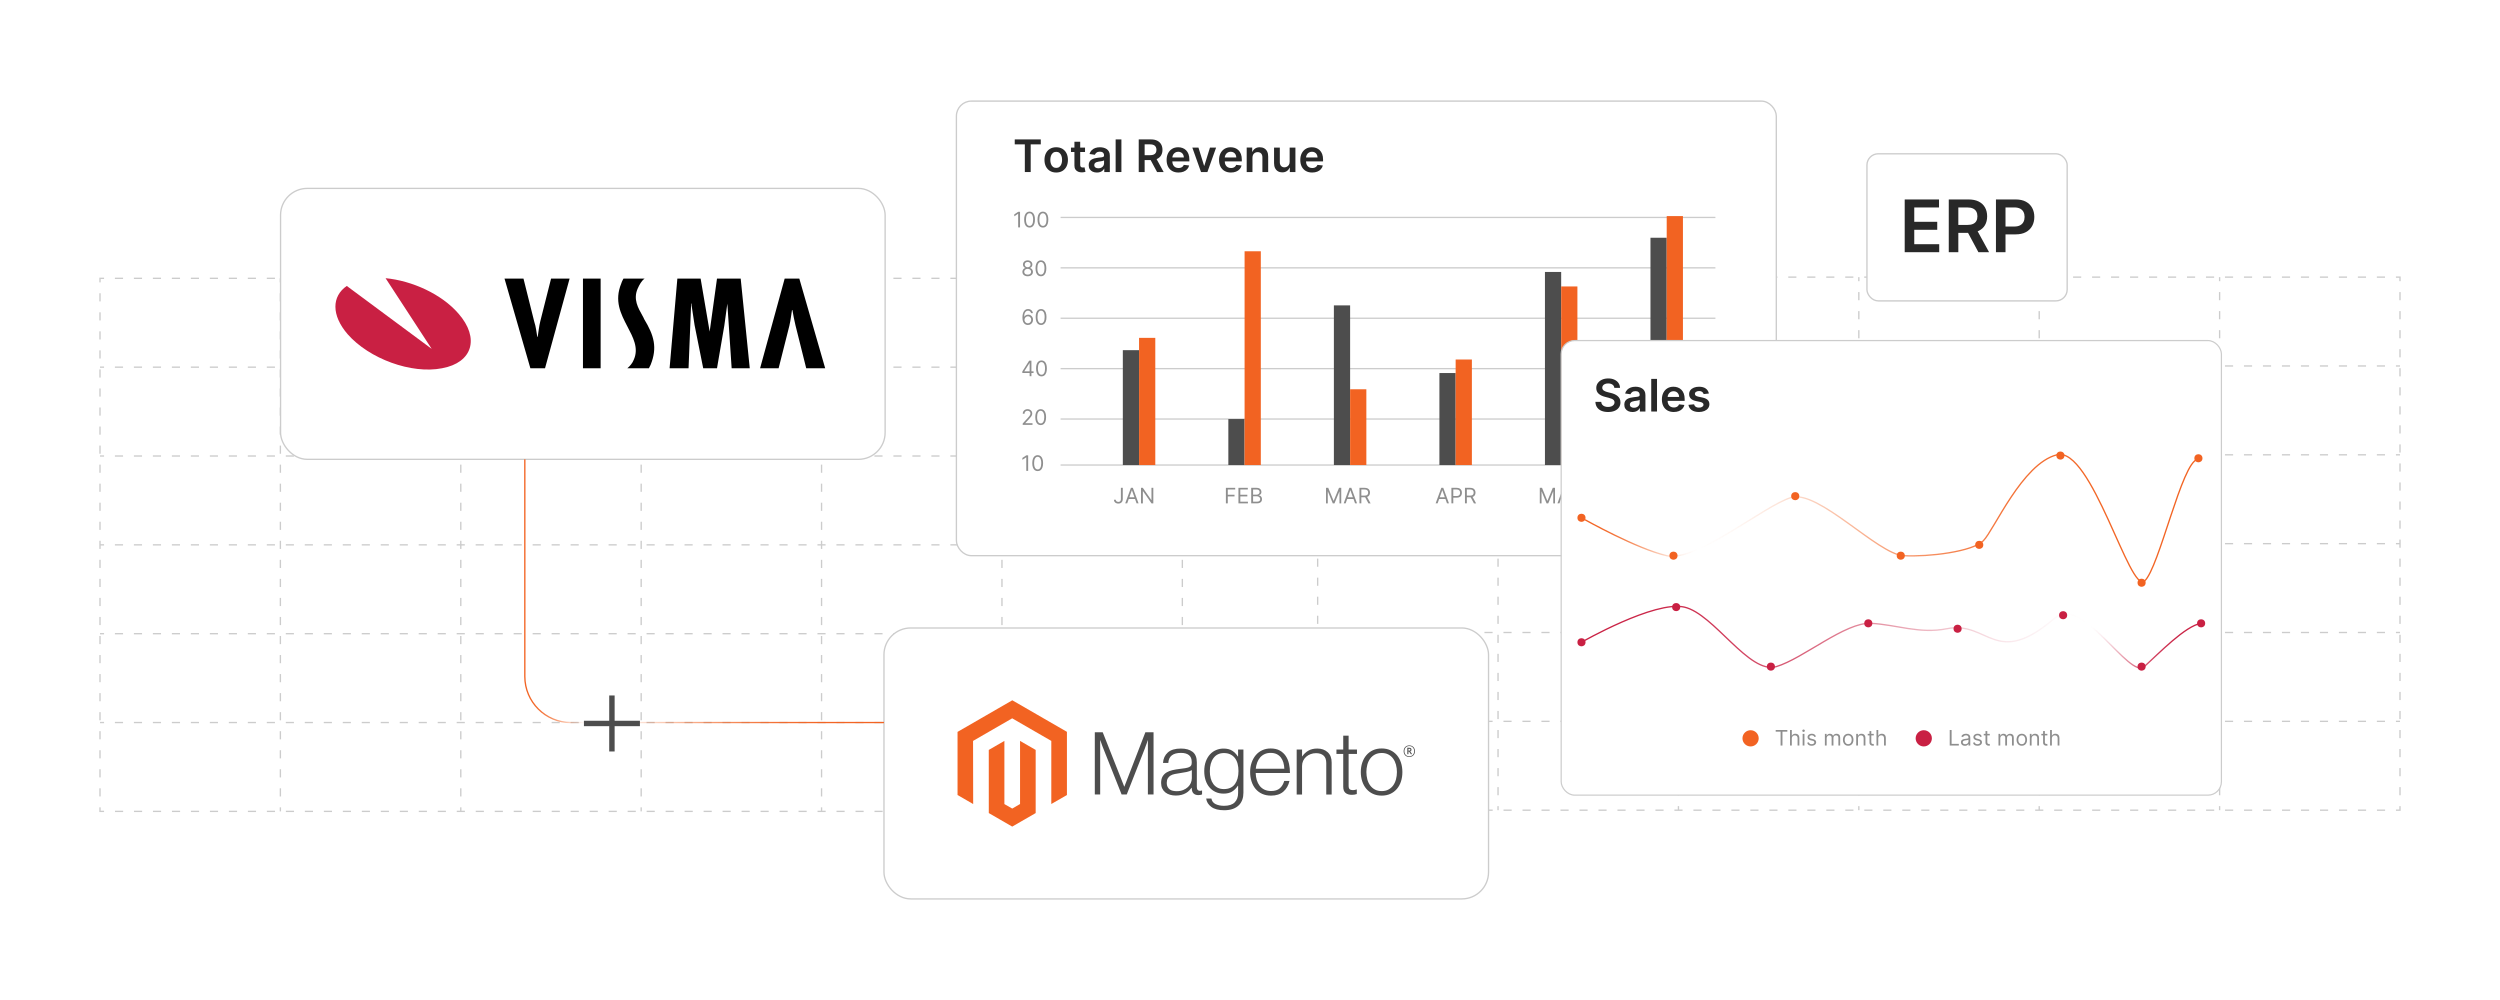 <?xml version="1.0" encoding="UTF-8"?><svg id="b" xmlns="http://www.w3.org/2000/svg" xmlns:xlink="http://www.w3.org/1999/xlink" viewBox="0 0 1000 400"><defs><clipPath id="c"><path d="M2257.663-3097.51l-2.14-6.408.428-6.408-.855-16.875-3.851-10.252-2.567-2.991-1.284-3.204-14.975-18.37-7.702.214-4.278-4.058,2.353-3.845-1.497-7.903-4.707-2.564-8.343-1.281-5.99-2.777-3.209-4.058-9.627-14.098-5.776-4.699-7.916-1.068-6.631-4.913-10.055-3.204-5.99-.641-5.349-5.34.428-5.981,1.712-10.252,3.851-10.894-2.995-3.418-8.558-20.078-5.776-7.903-.856-6.408-3.422-4.913.427-5.34-4.278-10.68-6.204-5.767,1.283-15.166,5.135-1.709,3.851-6.621-.856-6.836-2.14-1.922h-5.348l-5.348-7.049-3.209-7.476v-16.02l2.567-8.971.428-4.486,5.348.428-.214,3.417-1.711,1.495v5.34l7.915,6.836v-10.04l-2.995-7.262,1.07-2.35-2.139-3.631,5.99-3.204-4.065-6.408-2.995,1.068-3.209,8.117,1.07,2.777-1.712,2.136-1.925-.214-11.552-13.029,1.497-11.962-2.353-8.331-13.906-27.34,1.712-22.856,4.92-7.689.428-13.671-11.766-23.709.642-11.107,14.761-16.021,3.637-5.126-.214-2.99,8.557-19.652.214-17.942,1.925-5.34,141.408,39.73-35.084,134.781,2.353,7.476,150.607,224.281-1.925,4.485,2.781,7.263,2.995,3.845,2.567,12.388,4.92,5.34.856,4.059-2.781,2.777-10.269,3.631-5.134,7.69-3.423,14.952-5.134,6.835-3.423.641-2.353,14.738,2.353,3.418,3.851.427,2.139,3.417-1.712,5.127-6.417,4.699-4.707-.214-94.129-10.893ZM2155.19-3194.698l7.06,1.068,2.995,4.699h-8.13l-1.925-5.767ZM2167.812-3194.912v5.126l4.279,2.564,9.412-.428,2.14-2.136-6.632-.427-9.199-4.699ZM2210.384-3154.328l3.851,8.758,5.562,2.136,1.498-1.282-2.782-5.34-5.562-5.126-2.567.854ZM2206.319-3133.395l7.274,11.107-2.995.214-3.851-4.059-.428-7.262Z" clip-rule="evenodd" fill="none" stroke-width="0"/></clipPath><clipPath id="d"><circle cx="2271.802" cy="-3413.403" r="6" fill="none" stroke-width="0"/></clipPath><clipPath id="e"><path d="M2122.215-3123.007l-2.14-6.408.428-6.408-.855-16.875-3.851-10.252-2.567-2.991-1.284-3.204-14.975-18.37-7.702.214-4.278-4.058,2.353-3.845-1.497-7.903-4.707-2.564-8.343-1.281-5.99-2.777-3.209-4.058-9.627-14.098-5.776-4.699-7.916-1.068-6.631-4.913-10.055-3.204-5.99-.641-5.349-5.34.428-5.981,1.712-10.252,3.851-10.894-2.995-3.418-8.558-20.078-5.776-7.903-.856-6.408-3.422-4.913.427-5.34-4.278-10.68-6.204-5.767,1.283-15.166,5.135-1.709,3.851-6.621-.856-6.836-2.14-1.922h-5.348l-5.348-7.049-3.209-7.476v-16.02l2.567-8.971.428-4.486,5.348.428-.214,3.417-1.711,1.495v5.34l7.915,6.836v-10.04l-2.995-7.262,1.07-2.35-2.139-3.631,5.99-3.204-4.065-6.408-2.995,1.068-3.209,8.117,1.07,2.777-1.712,2.136-1.925-.214-11.552-13.029,1.497-11.962-2.353-8.331-13.906-27.34,1.712-22.856,4.92-7.689.428-13.671-11.766-23.709.642-11.107,14.761-16.021,3.637-5.126-.214-2.99,8.557-19.652.214-17.942,1.925-5.34,141.408,39.73-35.084,134.781,2.353,7.476,150.607,224.281-1.925,4.485,2.781,7.263,2.995,3.845,2.567,12.388,4.92,5.34.856,4.059-2.781,2.777-10.269,3.631-5.134,7.69-3.423,14.952-5.134,6.835-3.423.641-2.353,14.738,2.353,3.418,3.851.427,2.139,3.417-1.712,5.127-6.417,4.699-4.707-.214-94.129-10.893ZM2019.742-3220.195l7.06,1.068,2.995,4.699h-8.13l-1.925-5.767ZM2032.364-3220.409v5.126l4.279,2.564,9.412-.428,2.14-2.136-6.632-.427-9.199-4.699ZM2074.936-3179.825l3.851,8.758,5.562,2.136,1.498-1.282-2.782-5.34-5.562-5.126-2.567.854ZM2070.871-3158.893l7.274,11.107-2.995.214-3.851-4.059-.428-7.262Z" clip-rule="evenodd" fill="none" stroke-width="0"/></clipPath><filter id="f" filterUnits="userSpaceOnUse"><feOffset dx="0" dy="0"/><feGaussianBlur result="g" stdDeviation="5.537"/><feFlood flood-color="#f26322" flood-opacity=".2"/><feComposite in2="g" operator="in"/><feComposite in="SourceGraphic"/></filter><filter id="h" filterUnits="userSpaceOnUse"><feOffset dx="0" dy="0"/><feGaussianBlur result="i" stdDeviation="5.537"/><feFlood flood-color="#f26322" flood-opacity=".2"/><feComposite in2="i" operator="in"/><feComposite in="SourceGraphic"/></filter><filter id="j" filterUnits="userSpaceOnUse"><feOffset dx="0" dy="0"/><feGaussianBlur result="k" stdDeviation="2.348"/><feFlood flood-color="#f26322" flood-opacity=".2"/><feComposite in2="k" operator="in"/><feComposite in="SourceGraphic"/></filter><linearGradient id="l" x1="209.659" y1="236.511" x2="353.587" y2="236.511" gradientUnits="userSpaceOnUse"><stop offset="0" stop-color="#f26322"/><stop offset=".027" stop-color="rgba(242,99,34,.985)" stop-opacity=".985"/><stop offset=".051" stop-color="rgba(242,99,34,.94)" stop-opacity=".94"/><stop offset=".074" stop-color="rgba(242,99,34,.863)" stop-opacity=".863"/><stop offset=".096" stop-color="rgba(242,99,34,.756)" stop-opacity=".756"/><stop offset=".118" stop-color="rgba(242,99,34,.617)" stop-opacity=".617"/><stop offset=".14" stop-color="rgba(242,99,34,.447)" stop-opacity=".447"/><stop offset=".162" stop-color="rgba(242,99,34,.246)" stop-opacity=".246"/><stop offset=".183" stop-color="rgba(242,99,34,.019)" stop-opacity=".019"/><stop offset=".184" stop-color="#f26322" stop-opacity="0"/><stop offset=".188" stop-color="rgba(242,99,34,.015)" stop-opacity=".015"/><stop offset=".248" stop-color="rgba(242,99,34,.219)" stop-opacity=".219"/><stop offset=".312" stop-color="rgba(242,99,34,.404)" stop-opacity=".404"/><stop offset=".379" stop-color="rgba(242,99,34,.564)" stop-opacity=".564"/><stop offset=".451" stop-color="rgba(242,99,34,.7)" stop-opacity=".7"/><stop offset=".527" stop-color="rgba(242,99,34,.809)" stop-opacity=".809"/><stop offset=".611" stop-color="rgba(242,99,34,.894)" stop-opacity=".894"/><stop offset=".704" stop-color="rgba(242,99,34,.954)" stop-opacity=".954"/><stop offset=".817" stop-color="rgba(242,99,34,.989)" stop-opacity=".989"/><stop offset="1" stop-color="#f26322"/></linearGradient><filter id="m" filterUnits="userSpaceOnUse"><feOffset dx="0" dy="0"/><feGaussianBlur result="n" stdDeviation="5.537"/><feFlood flood-color="#f26322" flood-opacity=".2"/><feComposite in2="n" operator="in"/><feComposite in="SourceGraphic"/></filter><filter id="o" filterUnits="userSpaceOnUse"><feOffset dx="0" dy="0"/><feGaussianBlur result="p" stdDeviation="4.968"/><feFlood flood-color="#f26322" flood-opacity=".2"/><feComposite in2="p" operator="in"/><feComposite in="SourceGraphic"/></filter><linearGradient id="q" x1="633.866" y1="207.27" x2="879.097" y2="207.27" xlink:href="#l"/><linearGradient id="r" x1="632.453" y1="254.876" x2="880.488" y2="254.876" gradientUnits="userSpaceOnUse"><stop offset="0" stop-color="#c92043"/><stop offset=".129" stop-color="rgba(201,32,67,.982)" stop-opacity=".982"/><stop offset=".246" stop-color="rgba(201,32,67,.927)" stop-opacity=".927"/><stop offset=".358" stop-color="rgba(201,32,67,.835)" stop-opacity=".835"/><stop offset=".468" stop-color="rgba(201,32,67,.706)" stop-opacity=".706"/><stop offset=".575" stop-color="rgba(201,32,67,.539)" stop-opacity=".539"/><stop offset=".681" stop-color="rgba(201,32,67,.335)" stop-opacity=".335"/><stop offset=".783" stop-color="rgba(201,32,67,.098)" stop-opacity=".098"/><stop offset=".821" stop-color="#c92043" stop-opacity="0"/><stop offset=".825" stop-color="rgba(201,32,67,.064)" stop-opacity=".064"/><stop offset=".84" stop-color="rgba(201,32,67,.282)" stop-opacity=".282"/><stop offset=".855" stop-color="rgba(201,32,67,.476)" stop-opacity=".476"/><stop offset=".872" stop-color="rgba(201,32,67,.638)" stop-opacity=".638"/><stop offset=".89" stop-color="rgba(201,32,67,.771)" stop-opacity=".771"/><stop offset=".909" stop-color="rgba(201,32,67,.873)" stop-opacity=".873"/><stop offset=".931" stop-color="rgba(201,32,67,.945)" stop-opacity=".945"/><stop offset=".957" stop-color="rgba(201,32,67,.987)" stop-opacity=".987"/><stop offset="1" stop-color="#c92043"/></linearGradient></defs><polyline points="40 112.955 40 111.332 41.623 111.332" fill="none" stroke="#ccc" stroke-miterlimit="10" stroke-width=".541"/><line x1="45.964" y1="111.332" x2="469.147" y2="111.332" fill="none" stroke="#ccc" stroke-dasharray="0 0 3.255 4.34" stroke-miterlimit="10" stroke-width=".541"/><polyline points="471.318 111.332 472.941 111.332 472.941 112.955" fill="none" stroke="#ccc" stroke-miterlimit="10" stroke-width=".541"/><line x1="472.941" y1="117.307" x2="472.941" y2="320.756" fill="none" stroke="#ccc" stroke-dasharray="0 0 3.264 4.352" stroke-miterlimit="10" stroke-width=".541"/><polyline points="472.941 322.932 472.941 324.555 471.318 324.555" fill="none" stroke="#ccc" stroke-miterlimit="10" stroke-width=".541"/><line x1="466.977" y1="324.555" x2="43.794" y2="324.555" fill="none" stroke="#ccc" stroke-dasharray="0 0 3.255 4.34" stroke-miterlimit="10" stroke-width=".541"/><polyline points="41.623 324.555 40 324.555 40 322.932" fill="none" stroke="#ccc" stroke-miterlimit="10" stroke-width=".541"/><line x1="40" y1="318.58" x2="40" y2="115.131" fill="none" stroke="#ccc" stroke-dasharray="0 0 3.264 4.352" stroke-miterlimit="10" stroke-width=".541"/><line x1="40" y1="289.018" x2="41.623" y2="289.018" fill="none" stroke="#ccc" stroke-miterlimit="10" stroke-width=".541"/><line x1="45.964" y1="289.018" x2="469.147" y2="289.018" fill="none" stroke="#ccc" stroke-dasharray="0 0 3.255 4.34" stroke-miterlimit="10" stroke-width=".541"/><line x1="471.318" y1="289.018" x2="472.941" y2="289.018" fill="none" stroke="#ccc" stroke-miterlimit="10" stroke-width=".541"/><line x1="40" y1="253.481" x2="41.623" y2="253.481" fill="none" stroke="#ccc" stroke-miterlimit="10" stroke-width=".541"/><line x1="45.964" y1="253.481" x2="469.147" y2="253.481" fill="none" stroke="#ccc" stroke-dasharray="0 0 3.255 4.34" stroke-miterlimit="10" stroke-width=".541"/><line x1="471.318" y1="253.481" x2="472.941" y2="253.481" fill="none" stroke="#ccc" stroke-miterlimit="10" stroke-width=".541"/><line x1="40" y1="217.944" x2="41.623" y2="217.944" fill="none" stroke="#ccc" stroke-miterlimit="10" stroke-width=".541"/><line x1="45.964" y1="217.944" x2="469.147" y2="217.944" fill="none" stroke="#ccc" stroke-dasharray="0 0 3.255 4.34" stroke-miterlimit="10" stroke-width=".541"/><line x1="471.318" y1="217.944" x2="472.941" y2="217.944" fill="none" stroke="#ccc" stroke-miterlimit="10" stroke-width=".541"/><line x1="40" y1="182.406" x2="41.623" y2="182.406" fill="none" stroke="#ccc" stroke-miterlimit="10" stroke-width=".541"/><line x1="45.964" y1="182.406" x2="469.147" y2="182.406" fill="none" stroke="#ccc" stroke-dasharray="0 0 3.255 4.34" stroke-miterlimit="10" stroke-width=".541"/><line x1="471.318" y1="182.406" x2="472.941" y2="182.406" fill="none" stroke="#ccc" stroke-miterlimit="10" stroke-width=".541"/><line x1="40" y1="146.869" x2="41.623" y2="146.869" fill="none" stroke="#ccc" stroke-miterlimit="10" stroke-width=".541"/><line x1="45.964" y1="146.869" x2="469.147" y2="146.869" fill="none" stroke="#ccc" stroke-dasharray="0 0 3.255 4.34" stroke-miterlimit="10" stroke-width=".541"/><line x1="471.318" y1="146.869" x2="472.941" y2="146.869" fill="none" stroke="#ccc" stroke-miterlimit="10" stroke-width=".541"/><line x1="400.784" y1="111.332" x2="400.784" y2="112.955" fill="none" stroke="#ccc" stroke-miterlimit="10" stroke-width=".541"/><line x1="400.784" y1="117.307" x2="400.784" y2="320.756" fill="none" stroke="#ccc" stroke-dasharray="0 0 3.264 4.352" stroke-miterlimit="10" stroke-width=".541"/><line x1="400.784" y1="322.932" x2="400.784" y2="324.555" fill="none" stroke="#ccc" stroke-miterlimit="10" stroke-width=".541"/><line x1="328.627" y1="111.332" x2="328.627" y2="112.955" fill="none" stroke="#ccc" stroke-miterlimit="10" stroke-width=".541"/><line x1="328.627" y1="117.307" x2="328.627" y2="320.756" fill="none" stroke="#ccc" stroke-dasharray="0 0 3.264 4.352" stroke-miterlimit="10" stroke-width=".541"/><line x1="328.627" y1="322.932" x2="328.627" y2="324.555" fill="none" stroke="#ccc" stroke-miterlimit="10" stroke-width=".541"/><line x1="256.471" y1="111.332" x2="256.471" y2="112.955" fill="none" stroke="#ccc" stroke-miterlimit="10" stroke-width=".541"/><line x1="256.471" y1="117.307" x2="256.471" y2="320.756" fill="none" stroke="#ccc" stroke-dasharray="0 0 3.264 4.352" stroke-miterlimit="10" stroke-width=".541"/><line x1="256.471" y1="322.932" x2="256.471" y2="324.555" fill="none" stroke="#ccc" stroke-miterlimit="10" stroke-width=".541"/><line x1="184.314" y1="111.332" x2="184.314" y2="112.955" fill="none" stroke="#ccc" stroke-miterlimit="10" stroke-width=".541"/><line x1="184.314" y1="117.307" x2="184.314" y2="320.756" fill="none" stroke="#ccc" stroke-dasharray="0 0 3.264 4.352" stroke-miterlimit="10" stroke-width=".541"/><line x1="184.314" y1="322.932" x2="184.314" y2="324.555" fill="none" stroke="#ccc" stroke-miterlimit="10" stroke-width=".541"/><line x1="112.157" y1="111.332" x2="112.157" y2="112.955" fill="none" stroke="#ccc" stroke-miterlimit="10" stroke-width=".541"/><line x1="112.157" y1="117.307" x2="112.157" y2="320.756" fill="none" stroke="#ccc" stroke-dasharray="0 0 3.264 4.352" stroke-miterlimit="10" stroke-width=".541"/><line x1="112.157" y1="322.932" x2="112.157" y2="324.555" fill="none" stroke="#ccc" stroke-miterlimit="10" stroke-width=".541"/><polyline points="527.059 112.474 527.059 110.85 528.682 110.85" fill="none" stroke="#ccc" stroke-miterlimit="10" stroke-width=".541"/><line x1="533.023" y1="110.85" x2="956.206" y2="110.85" fill="none" stroke="#ccc" stroke-dasharray="0 0 3.255 4.34" stroke-miterlimit="10" stroke-width=".541"/><polyline points="958.376 110.85 960 110.85 960 112.474" fill="none" stroke="#ccc" stroke-miterlimit="10" stroke-width=".541"/><line x1="960" y1="116.825" x2="960" y2="320.274" fill="none" stroke="#ccc" stroke-dasharray="0 0 3.264 4.352" stroke-miterlimit="10" stroke-width=".541"/><polyline points="960 322.45 960 324.074 958.376 324.074" fill="none" stroke="#ccc" stroke-miterlimit="10" stroke-width=".541"/><line x1="954.036" y1="324.074" x2="530.852" y2="324.074" fill="none" stroke="#ccc" stroke-dasharray="0 0 3.255 4.34" stroke-miterlimit="10" stroke-width=".541"/><polyline points="528.682 324.074 527.059 324.074 527.059 322.45" fill="none" stroke="#ccc" stroke-miterlimit="10" stroke-width=".541"/><line x1="527.059" y1="318.098" x2="527.059" y2="114.65" fill="none" stroke="#ccc" stroke-dasharray="0 0 3.264 4.352" stroke-miterlimit="10" stroke-width=".541"/><line x1="527.059" y1="288.536" x2="528.682" y2="288.536" fill="none" stroke="#ccc" stroke-miterlimit="10" stroke-width=".541"/><line x1="533.023" y1="288.536" x2="956.206" y2="288.536" fill="none" stroke="#ccc" stroke-dasharray="0 0 3.255 4.34" stroke-miterlimit="10" stroke-width=".541"/><line x1="958.376" y1="288.536" x2="960" y2="288.536" fill="none" stroke="#ccc" stroke-miterlimit="10" stroke-width=".541"/><line x1="527.059" y1="252.999" x2="528.682" y2="252.999" fill="none" stroke="#ccc" stroke-miterlimit="10" stroke-width=".541"/><line x1="533.023" y1="252.999" x2="956.206" y2="252.999" fill="none" stroke="#ccc" stroke-dasharray="0 0 3.255 4.34" stroke-miterlimit="10" stroke-width=".541"/><line x1="958.376" y1="252.999" x2="960" y2="252.999" fill="none" stroke="#ccc" stroke-miterlimit="10" stroke-width=".541"/><line x1="527.059" y1="217.462" x2="528.682" y2="217.462" fill="none" stroke="#ccc" stroke-miterlimit="10" stroke-width=".541"/><line x1="533.023" y1="217.462" x2="956.206" y2="217.462" fill="none" stroke="#ccc" stroke-dasharray="0 0 3.255 4.34" stroke-miterlimit="10" stroke-width=".541"/><line x1="958.376" y1="217.462" x2="960" y2="217.462" fill="none" stroke="#ccc" stroke-miterlimit="10" stroke-width=".541"/><line x1="527.059" y1="181.924" x2="528.682" y2="181.924" fill="none" stroke="#ccc" stroke-miterlimit="10" stroke-width=".541"/><line x1="533.023" y1="181.924" x2="956.206" y2="181.924" fill="none" stroke="#ccc" stroke-dasharray="0 0 3.255 4.34" stroke-miterlimit="10" stroke-width=".541"/><line x1="958.376" y1="181.924" x2="960" y2="181.924" fill="none" stroke="#ccc" stroke-miterlimit="10" stroke-width=".541"/><line x1="527.059" y1="146.387" x2="528.682" y2="146.387" fill="none" stroke="#ccc" stroke-miterlimit="10" stroke-width=".541"/><line x1="533.023" y1="146.387" x2="956.206" y2="146.387" fill="none" stroke="#ccc" stroke-dasharray="0 0 3.255 4.34" stroke-miterlimit="10" stroke-width=".541"/><line x1="958.376" y1="146.387" x2="960" y2="146.387" fill="none" stroke="#ccc" stroke-miterlimit="10" stroke-width=".541"/><line x1="887.843" y1="110.85" x2="887.843" y2="112.474" fill="none" stroke="#ccc" stroke-miterlimit="10" stroke-width=".541"/><line x1="887.843" y1="116.825" x2="887.843" y2="320.274" fill="none" stroke="#ccc" stroke-dasharray="0 0 3.264 4.352" stroke-miterlimit="10" stroke-width=".541"/><line x1="887.843" y1="322.45" x2="887.843" y2="324.074" fill="none" stroke="#ccc" stroke-miterlimit="10" stroke-width=".541"/><line x1="815.686" y1="110.85" x2="815.686" y2="112.474" fill="none" stroke="#ccc" stroke-miterlimit="10" stroke-width=".541"/><line x1="815.686" y1="116.825" x2="815.686" y2="320.274" fill="none" stroke="#ccc" stroke-dasharray="0 0 3.264 4.352" stroke-miterlimit="10" stroke-width=".541"/><line x1="815.686" y1="322.45" x2="815.686" y2="324.074" fill="none" stroke="#ccc" stroke-miterlimit="10" stroke-width=".541"/><line x1="743.529" y1="110.85" x2="743.529" y2="112.474" fill="none" stroke="#ccc" stroke-miterlimit="10" stroke-width=".541"/><line x1="743.529" y1="116.825" x2="743.529" y2="320.274" fill="none" stroke="#ccc" stroke-dasharray="0 0 3.264 4.352" stroke-miterlimit="10" stroke-width=".541"/><line x1="743.529" y1="322.45" x2="743.529" y2="324.074" fill="none" stroke="#ccc" stroke-miterlimit="10" stroke-width=".541"/><line x1="671.373" y1="110.85" x2="671.373" y2="112.474" fill="none" stroke="#ccc" stroke-miterlimit="10" stroke-width=".541"/><line x1="671.373" y1="116.825" x2="671.373" y2="320.274" fill="none" stroke="#ccc" stroke-dasharray="0 0 3.264 4.352" stroke-miterlimit="10" stroke-width=".541"/><line x1="671.373" y1="322.45" x2="671.373" y2="324.074" fill="none" stroke="#ccc" stroke-miterlimit="10" stroke-width=".541"/><line x1="599.216" y1="110.85" x2="599.216" y2="112.474" fill="none" stroke="#ccc" stroke-miterlimit="10" stroke-width=".541"/><line x1="599.216" y1="116.825" x2="599.216" y2="320.274" fill="none" stroke="#ccc" stroke-dasharray="0 0 3.264 4.352" stroke-miterlimit="10" stroke-width=".541"/><line x1="599.216" y1="322.45" x2="599.216" y2="324.074" fill="none" stroke="#ccc" stroke-miterlimit="10" stroke-width=".541"/><rect x="112.222" y="75.361" width="241.825" height="108.373" rx="10.687" ry="10.687" fill="#fff" filter="url(#f)" stroke="#ccc" stroke-miterlimit="10" stroke-width=".541"/><rect x="353.587" y="251.19" width="241.825" height="108.373" rx="10.687" ry="10.687" fill="#fff" filter="url(#h)" stroke="#ccc" stroke-miterlimit="10" stroke-width=".541"/><polygon points="404.916 280.113 383.016 292.754 383.016 318.003 389.268 321.617 389.224 296.363 404.872 287.33 420.52 296.363 420.52 321.606 426.772 318.003 426.772 292.732 404.916 280.113" fill="#f26322" stroke-width="0"/><polygon points="408.017 321.612 404.894 323.427 401.754 321.628 401.754 296.363 395.508 299.971 395.519 325.226 404.888 330.639 414.269 325.226 414.269 299.971 408.017 296.363 408.017 321.612" fill="#f26322" stroke-width="0"/><path d="M441.09,292.909l8.597,21.718h.072l8.387-21.718h3.272v24.885h-2.262v-21.684h-.072c-.118.394-.245.787-.381,1.181-.118.324-.252.682-.403,1.076-.149.397-.287.767-.397,1.115l-7.206,18.313h-2.053l-7.278-18.308c-.14-.324-.28-.677-.419-1.059-.14-.383-.269-.749-.386-1.098-.14-.419-.28-.826-.419-1.219h-.072v21.684h-2.146v-24.885h3.167Z" fill="#4d4d4d" stroke-width="0"/><path d="M467.994,317.898c-.676-.186-1.308-.505-1.859-.938-.526-.421-.949-.957-1.236-1.567-.302-.625-.452-1.355-.452-2.191,0-1.067.197-1.937.59-2.61.389-.665.939-1.221,1.6-1.617.673-.405,1.457-.712,2.35-.921.946-.217,1.904-.379,2.869-.486.883-.092,1.631-.191,2.246-.298.614-.107,1.113-.241,1.495-.403.383-.162.66-.377.833-.646.173-.269.259-.634.259-1.098v-.348c0-1.229-.371-2.139-1.115-2.731-.743-.592-1.81-.888-3.2-.888-3.204,0-4.887,1.335-5.049,4.006h-2.124c.118-1.74.761-3.132,1.931-4.177,1.17-1.045,2.915-1.567,5.236-1.567,1.972,0,3.526.436,4.662,1.308,1.137.872,1.705,2.293,1.705,4.265v9.777c0,.533.099.921.298,1.164.199.243.495.377.888.403.122-0.0.244-.011.364-.033.127-.022.27-.061.436-.105h.105v1.567c-.192.079-.389.144-.59.193-.286.064-.579.094-.872.088-.787,0-1.414-.204-1.881-.613-.467-.408-.723-1.052-.767-1.931v-.381h-.094c-.282.381-.59.742-.921,1.081-.389.393-.829.733-1.308,1.01-.558.32-1.155.565-1.777.728-.673.188-1.438.28-2.295.276-.789.006-1.575-.1-2.334-.315M473.297,316.006c.754-.313,1.387-.714,1.898-1.203.97-.913,1.525-2.183,1.534-3.515v-3.239c-.581.324-1.284.574-2.108.75s-1.677.322-2.56.436c-.765.118-1.473.239-2.124.364-.651.125-1.214.327-1.688.607-.469.272-.859.662-1.131,1.131-.28.474-.419,1.096-.419,1.865,0,.625.11,1.148.331,1.567.206.401.505.747.872,1.01.382.265.814.449,1.269.541.504.105,1.019.157,1.534.154.975,0,1.839-.156,2.593-.469" fill="#4d4d4d" stroke-width="0"/><path d="M484.525,322.759c-1.206-.894-1.891-2.014-2.053-3.36h2.086c.188,1.045.75,1.793,1.688,2.246.938.453,2.058.679,3.36.679,1.927,0,3.349-.458,4.265-1.374s1.374-2.176,1.374-3.78v-2.853h-.105c-.673,1.019-1.451,1.795-2.334,2.329-.883.533-2.008.8-3.377.8-1.185,0-2.251-.221-3.2-.662-.937-.429-1.77-1.058-2.439-1.843-.673-.787-1.19-1.733-1.55-2.836-.36-1.103-.541-2.316-.541-3.636,0-1.46.208-2.753.624-3.879.416-1.126.973-2.071,1.672-2.836.68-.753,1.519-1.347,2.455-1.738.942-.394,1.953-.595,2.974-.59,1.391,0,2.538.285,3.443.855.905.57,1.659,1.341,2.262,2.312h.105v-2.792h2.135v17.298c0,1.994-.557,3.607-1.672,4.839-1.368,1.438-3.375,2.157-6.02,2.157-2.229,0-3.947-.447-5.154-1.341M493.96,313.65c.953-1.324,1.429-3.064,1.429-5.22,0-1.067-.116-2.042-.348-2.924-.232-.883-.592-1.642-1.081-2.279-.481-.633-1.107-1.14-1.826-1.479-.732-.349-1.585-.524-2.56-.524-1.788,0-3.175.66-4.16,1.981-.986,1.321-1.479,3.084-1.479,5.292-.008.956.109,1.91.348,2.836.232.868.579,1.622,1.043,2.262.453.628,1.049,1.141,1.738,1.495.695.36,1.519.541,2.472.541,1.994,0,3.467-.662,4.42-1.986" fill="#4d4d4d" stroke-width="0"/><path d="M504.852,317.534c-1.014-.453-1.912-1.13-2.626-1.981-.706-.846-1.245-1.845-1.617-2.996s-.557-2.398-.557-3.741c0-1.346.197-2.593.59-3.741s.944-2.144,1.65-2.991c.702-.844,1.582-1.522,2.577-1.986,1.008-.474,2.139-.712,3.393-.712,1.438,0,2.65.272,3.636.817.965.526,1.788,1.278,2.4,2.191.614.916,1.05,1.966,1.308,3.151.256,1.201.384,2.425.381,3.653h-13.711c.014.961.161,1.915.436,2.836.242.822.631,1.594,1.148,2.279.502.654,1.153,1.18,1.898,1.534.765.371,1.659.557,2.682.557,1.508,0,2.674-.366,3.498-1.098.824-.732,1.409-1.712,1.755-2.941h2.091c-.394,1.788-1.206,3.215-2.439,4.282-1.232,1.067-2.867,1.6-4.905,1.6-1.346,0-2.542-.237-3.587-.712M513.344,305.003c-.232-.776-.568-1.449-1.01-2.019-.444-.572-1.017-1.031-1.672-1.341-.673-.324-1.473-.486-2.4-.486-.927,0-1.734.162-2.422.486-.688.311-1.3.768-1.793,1.341-.502.595-.896,1.273-1.164,2.003-.3.806-.492,1.649-.574,2.505h11.416c-.016-.843-.144-1.679-.381-2.489" fill="#4d4d4d" stroke-width="0"/><path d="M520.826,299.8v2.748h.072c.617-.917,1.431-1.685,2.384-2.246.986-.592,2.198-.888,3.636-.888,1.67,0,3.046.482,4.127,1.446s1.62,2.35,1.617,4.16v12.779h-2.157v-12.569c0-1.368-.366-2.373-1.098-3.013-.732-.64-1.736-.958-3.013-.955-.737-.004-1.468.127-2.157.386-.652.242-1.254.601-1.777,1.059-.509.449-.919 1-1.203,1.617-.294.644-.443,1.345-.436,2.053v11.422h-2.152v-17.999h2.157Z" fill="#4d4d4d" stroke-width="0"/><path d="M538.229,317.187c-.625-.5-.938-1.33-.938-2.489v-13.121h-2.715v-1.777h2.715v-5.534h2.157v5.534h3.344v1.777h-3.344v12.773c0,.651.145,1.098.436,1.341.291.243.725.364,1.302.364.264-.001.526-.031.783-.088.221-.044.437-.109.646-.193h.105v1.843c-.64.215-1.311.322-1.986.315-1.045,0-1.88-.25-2.505-.75" fill="#4d4d4d" stroke-width="0"/><path d="M549.176,317.534c-1.011-.46-1.908-1.139-2.626-1.986-.721-.846-1.273-1.843-1.655-2.991s-.574-2.395-.574-3.741c0-1.346.191-2.593.574-3.741s.934-2.146,1.655-2.996c.719-.847,1.615-1.526,2.626-1.986,1.034-.474,2.2-.712,3.498-.712s2.459.237,3.482.712c1.004.464,1.895,1.142,2.61,1.986.721.846,1.265,1.845,1.633,2.996.368,1.151.554,2.398.557,3.741,0,1.346-.186,2.593-.557,3.741s-.916,2.144-1.633,2.991c-.715.845-1.605,1.523-2.61,1.986-1.019.474-2.179.712-3.482.712s-2.468-.237-3.498-.712M555.323,315.846c.757-.387,1.413-.946,1.915-1.633.511-.695.894-1.508,1.148-2.439.511-1.938.511-3.976,0-5.915-.254-.931-.636-1.744-1.148-2.439-.501-.687-1.157-1.247-1.915-1.633-.765-.397-1.646-.594-2.643-.59s-1.885.201-2.665.59c-.753.393-1.408.951-1.915,1.633-.522.695-.91,1.508-1.164,2.439-.51,1.939-.51,3.976,0,5.915.254.927.642,1.74,1.164,2.439.507.682,1.162,1.24,1.915,1.633.754.394,1.642.59,2.665.59s1.904-.197,2.643-.59" fill="#4d4d4d" stroke-width="0"/><path d="M563.715,302.791c-1.335,0-2.262-.927-2.262-2.312s.949-2.323,2.262-2.323,2.268.938,2.268,2.323-.949,2.312-2.268,2.312M563.715,298.421c-1.076,0-1.937.739-1.937,2.053s.855,2.042,1.937,2.042,1.948-.739,1.948-2.042-.866-2.053-1.948-2.053M564.383,301.715l-.767-1.098h-.248v1.059h-.441v-2.571h.778c.535,0,.894.27.894.75,0,.37-.199.607-.519.706l.739,1.048-.436.105ZM563.71,299.513h-.342v.756h.32c.287,0,.469-.121.469-.381s-.16-.381-.447-.381" fill="#4d4d4d" stroke-width="0"/><rect x="746.777" y="61.513" width="80.094" height="58.849" rx="4.532" ry="4.532" fill="#fff" filter="url(#j)" stroke="#ccc" stroke-miterlimit="10" stroke-width=".541"/><path d="M154.228,111.272c10.688,1.034,22.411,6.378,29.135,14.137,8.619,9.826,5.69,19.654-6.552,21.894-12.24,2.414-29.135-3.792-37.755-13.619-6.552-7.586-6.378-15.171-.345-19.308l33.962,25.17-18.446-28.273h0Z" fill="#c92043" fill-rule="evenodd" stroke-width="0"/><path d="M322.484,147.302l-4.309-17.24c-.52-2.068-.863-4.137-1.207-6.033h-.174c-.344,2.069-.517,3.966-1.034,6.206l-4.311,17.068h-7.412l9.828-35.858h5.862l10.345,35.858h-7.586ZM209.394,111.444l4.31,17.239c.69,2.069.862,4.139,1.207,6.033h.172c.345-2.068.517-4.138,1.034-6.206l4.31-17.066h7.412l-9.826,35.858h-5.862l-10.344-35.858h7.585,0ZM233.183,111.444h7.069v35.858h-7.069v-35.858ZM280.249,111.444l3.618,21.206,2.931-21.206h9.482l3.621,35.858h-7.24l-1.724-25.86-1.207,8.792-2.931,17.068h-5.516l-3.448-17.24-1.207-7.93v-.69h-.172l-1.034,25.86h-7.586l3.105-35.858h9.31ZM257.837,111.444c-1.207.862-2.068,2.413-2.757,3.964-1.897,4.31.171,7.757,1.895,10.861.174.345.52.862.69,1.379,3.966,6.551,5.345,11.377,2.587,18.272l-.69,1.381h-8.621c1.034-.863,2.068-2.068,2.585-3.448,2.07-4.655-.344-8.964-2.585-13.276-2.585-4.999-5.345-10.17-2.414-17.239.174-.69.863-1.897.863-1.897h8.446v.002h0Z" fill="#000" fill-rule="evenodd" stroke-width="0"/><path d="M209.929,183.734v86.858c0,10.177,8.25,18.426,18.426,18.426h125.231" fill="none" stroke="url(#l)" stroke-miterlimit="10" stroke-width=".541"/><line x1="244.77" y1="278.188" x2="244.77" y2="300.589" fill="none" stroke="#4d4d4d" stroke-miterlimit="10" stroke-width="2.165"/><line x1="255.97" y1="289.388" x2="233.57" y2="289.388" fill="none" stroke="#4d4d4d" stroke-miterlimit="10" stroke-width="2.165"/><rect x="382.565" y="40.438" width="327.953" height="181.835" rx="6.001" ry="6.001" fill="#fff" filter="url(#m)" stroke="#ccc" stroke-miterlimit="10" stroke-width=".541"/><line x1="424.235" y1="167.614" x2="686.165" y2="167.614" fill="none" stroke="#ccc" stroke-miterlimit="10" stroke-width=".524"/><line x1="424.235" y1="186.014" x2="686.165" y2="186.014" fill="none" stroke="#ccc" stroke-miterlimit="10" stroke-width=".524"/><line x1="424.235" y1="147.455" x2="686.165" y2="147.455" fill="none" stroke="#ccc" stroke-miterlimit="10" stroke-width=".524"/><line x1="424.235" y1="127.297" x2="686.165" y2="127.297" fill="none" stroke="#ccc" stroke-miterlimit="10" stroke-width=".524"/><line x1="424.235" y1="107.138" x2="686.165" y2="107.138" fill="none" stroke="#ccc" stroke-miterlimit="10" stroke-width=".524"/><line x1="424.235" y1="86.979" x2="686.165" y2="86.979" fill="none" stroke="#ccc" stroke-miterlimit="10" stroke-width=".524"/><rect x="449.129" y="140.067" width="6.494" height="45.948" fill="#4d4d4d" stroke-width="0"/><rect x="455.623" y="135.144" width="6.494" height="50.871" fill="#f26322" stroke-width="0"/><rect x="491.341" y="167.614" width="6.494" height="18.4" fill="#4d4d4d" stroke-width="0"/><rect x="497.835" y="100.508" width="6.494" height="85.506" fill="#f26322" stroke-width="0"/><rect x="533.553" y="122.155" width="6.494" height="63.859" fill="#4d4d4d" stroke-width="0"/><rect x="540.047" y="155.708" width="6.494" height="30.306" fill="#f26322" stroke-width="0"/><rect x="575.765" y="149.214" width="6.494" height="36.8" fill="#4d4d4d" stroke-width="0"/><rect x="582.259" y="143.803" width="6.494" height="42.212" fill="#f26322" stroke-width="0"/><rect x="617.976" y="108.783" width="6.494" height="77.231" fill="#4d4d4d" stroke-width="0"/><rect x="624.471" y="114.579" width="6.494" height="71.435" fill="#f26322" stroke-width="0"/><rect x="660.188" y="95.097" width="6.494" height="90.918" fill="#4d4d4d" stroke-width="0"/><rect x="666.682" y="86.438" width="6.494" height="99.576" fill="#f26322" stroke-width="0"/><path d="M411.259,182.143v6.215h-.752v-5.426h-.037l-1.517,1.008v-.766l1.554-1.031h.752Z" fill="#8e8e8e" stroke-width="0"/><path d="M415.07,188.443c-.457,0-.847-.125-1.169-.375-.321-.25-.567-.612-.737-1.089s-.255-1.053-.255-1.728c0-.672.085-1.246.256-1.723.171-.476.418-.84.741-1.092s.71-.378,1.164-.378.841.126,1.164.378c.322.252.569.616.74,1.092.171.477.256,1.051.256,1.723,0,.676-.085,1.252-.255,1.728s-.415.839-.737,1.089-.711.375-1.169.375ZM415.07,187.775c.453,0,.805-.218,1.056-.655.251-.436.377-1.06.377-1.869,0-.538-.058-.996-.172-1.375-.114-.378-.278-.666-.491-.864-.214-.198-.47-.298-.769-.298-.449,0-.8.221-1.053.663-.253.442-.379,1.066-.379,1.874,0,.538.057.995.17,1.372.113.376.276.662.49.858.214.196.471.294.772.294Z" fill="#8e8e8e" stroke-width="0"/><path d="M448.363,195.131h.752v4.442c0,.397-.073.733-.218,1.011-.146.277-.351.487-.616.631s-.578.216-.938.216c-.34,0-.643-.062-.908-.186-.265-.125-.473-.302-.625-.532-.152-.231-.228-.505-.228-.823h.74c0,.177.044.33.132.46.088.131.208.232.362.306.154.072.329.108.525.108.216,0,.4-.045.552-.136.151-.092.268-.226.347-.402.08-.177.12-.395.12-.651v-4.442Z" fill="#8e8e8e" stroke-width="0"/><path d="M450.875,201.346h-.789l2.282-6.215h.777l2.282,6.215h-.789l-1.857-5.231h-.048l-1.857,5.231ZM451.166,198.918h3.18v.668h-3.18v-.668Z" fill="#8e8e8e" stroke-width="0"/><path d="M461.326,195.131v6.215h-.728l-3.387-4.88h-.06v4.88h-.753v-6.215h.729l3.399,4.892h.06v-4.892h.74Z" fill="#8e8e8e" stroke-width="0"/><path d="M490.36,201.346v-6.215h3.727v.668h-2.974v2.1h2.694v.668h-2.694v2.779h-.753Z" fill="#8e8e8e" stroke-width="0"/><path d="M495.373,201.346v-6.215h3.751v.668h-2.998v2.1h2.804v.668h-2.804v2.111h3.046v.668h-3.799Z" fill="#8e8e8e" stroke-width="0"/><path d="M500.483,201.346v-6.215h2.173c.434,0,.79.074,1.071.223.281.149.491.349.628.599.138.249.207.526.207.829,0,.268-.047.488-.142.662s-.218.311-.37.412c-.152.102-.318.177-.496.225v.061c.19.012.381.078.573.2.192.121.352.295.483.521.129.227.193.504.193.832,0,.311-.07.591-.213.84-.141.249-.365.446-.67.592-.306.145-.703.219-1.193.219h-2.245ZM501.236,197.862h1.395c.227,0,.432-.045.614-.134.184-.089.329-.215.438-.376.108-.162.162-.352.162-.571,0-.273-.095-.505-.285-.696-.19-.191-.492-.286-.904-.286h-1.42v2.063ZM501.236,200.678h1.492c.492,0,.842-.096,1.049-.286.207-.191.311-.424.311-.696,0-.211-.054-.405-.161-.585-.107-.179-.26-.322-.458-.431s-.433-.162-.704-.162h-1.529v2.16Z" fill="#8e8e8e" stroke-width="0"/><path d="M530.407,195.131h.897l2.112,5.159h.073l2.112-5.159h.897v6.215h-.704v-4.722h-.06l-1.941,4.722h-.681l-1.941-4.722h-.06v4.722h-.704v-6.215Z" fill="#8e8e8e" stroke-width="0"/><path d="M538.261,201.346h-.789l2.282-6.215h.776l2.282,6.215h-.789l-1.857-5.231h-.049l-1.856,5.231ZM538.552,198.918h3.181v.668h-3.181v-.668Z" fill="#8e8e8e" stroke-width="0"/><path d="M543.783,201.346v-6.215h2.1c.485,0,.884.082,1.195.247s.543.392.692.679.225.613.225.98-.075.691-.225.975-.38.505-.69.666-.705.241-1.187.241h-1.699v-.68h1.676c.331,0,.599-.049.802-.145.204-.098.352-.235.443-.414.092-.18.139-.394.139-.643,0-.248-.047-.466-.14-.652-.094-.185-.242-.33-.446-.432-.204-.102-.475-.153-.81-.153h-1.323v5.547h-.752ZM546.708,198.554l1.529,2.792h-.874l-1.505-2.792h.85Z" fill="#8e8e8e" stroke-width="0"/><path d="M575.039,201.346h-.789l2.282-6.215h.776l2.282,6.215h-.789l-1.857-5.231h-.049l-1.856,5.231ZM575.33,198.918h3.181v.668h-3.181v-.668Z" fill="#8e8e8e" stroke-width="0"/><path d="M580.562,201.346v-6.215h2.1c.487,0,.887.088,1.197.263s.541.411.69.708c.149.298.225.63.225.996s-.074.698-.224.998c-.148.3-.377.537-.686.715-.31.177-.706.266-1.19.266h-1.505v-.668h1.481c.333,0,.602-.058.804-.173s.35-.272.441-.469.139-.421.139-.669c0-.249-.047-.472-.139-.668s-.24-.351-.444-.463-.476-.168-.814-.168h-1.323v5.547h-.752Z" fill="#8e8e8e" stroke-width="0"/><path d="M585.988,201.346v-6.215h2.1c.485,0,.884.082,1.195.247s.543.392.692.679.225.613.225.98-.075.691-.225.975-.38.505-.69.666-.705.241-1.187.241h-1.699v-.68h1.676c.331,0,.599-.049.802-.145.204-.098.352-.235.443-.414.092-.18.139-.394.139-.643,0-.248-.047-.466-.14-.652-.094-.185-.242-.33-.446-.432-.204-.102-.475-.153-.81-.153h-1.323v5.547h-.752ZM588.913,198.554l1.529,2.792h-.874l-1.505-2.792h.85Z" fill="#8e8e8e" stroke-width="0"/><path d="M615.913,195.131h.897l2.112,5.159h.073l2.112-5.159h.897v6.215h-.704v-4.722h-.06l-1.941,4.722h-.681l-1.941-4.722h-.06v4.722h-.704v-6.215Z" fill="#8e8e8e" stroke-width="0"/><path d="M623.767,201.346h-.789l2.282-6.215h.776l2.282,6.215h-.789l-1.857-5.231h-.049l-1.856,5.231ZM624.058,198.918h3.181v.668h-3.181v-.668Z" fill="#8e8e8e" stroke-width="0"/><path d="M628.755,195.131h.861l1.724,2.901h.073l1.724-2.901h.861l-2.245,3.653v2.562h-.753v-2.562l-2.245-3.653Z" fill="#8e8e8e" stroke-width="0"/><path d="M661.586,195.131h.753v4.442c0,.397-.073.733-.219,1.011s-.352.487-.616.631-.577.216-.938.216c-.34,0-.643-.062-.907-.186-.266-.125-.474-.302-.625-.532-.152-.231-.229-.505-.229-.823h.741c0,.177.044.33.132.46.088.131.209.232.362.306.154.072.329.108.525.108.216,0,.4-.045.552-.136.152-.092.268-.226.348-.402s.12-.395.12-.651v-4.442Z" fill="#8e8e8e" stroke-width="0"/><path d="M667.922,195.131h.753v4.115c0,.425-.1.804-.299,1.136-.199.333-.48.595-.843.786s-.787.287-1.274.287-.912-.096-1.274-.287-.643-.453-.842-.786c-.199-.332-.299-.711-.299-1.136v-4.115h.752v4.054c0,.304.067.573.2.81.134.235.324.421.572.555.248.135.545.202.891.202s.644-.067.893-.202c.249-.134.44-.319.572-.555.132-.236.198-.506.198-.81v-4.054Z" fill="#8e8e8e" stroke-width="0"/><path d="M675.107,195.131v6.215h-.729l-3.387-4.88h-.06v4.88h-.752v-6.215h.728l3.399,4.892h.06v-4.892h.74Z" fill="#8e8e8e" stroke-width="0"/><path d="M409.074,169.958v-.546l2.051-2.246c.241-.263.439-.492.595-.688s.272-.379.348-.552c.076-.173.114-.354.114-.545,0-.219-.052-.407-.156-.567-.104-.16-.247-.283-.427-.37-.18-.087-.382-.131-.607-.131-.239,0-.446.049-.624.147-.177.098-.314.235-.41.411s-.144.382-.144.619h-.716c0-.364.084-.684.252-.959s.397-.489.688-.644c.29-.153.616-.231.979-.231.364,0,.687.077.968.231.281.154.501.361.662.622.16.261.239.552.239.871,0,.229-.041.451-.123.669s-.224.459-.425.726c-.202.266-.48.59-.836.973l-1.395,1.493v.048h2.889v.668h-3.92Z" fill="#8e8e8e" stroke-width="0"/><path d="M416.272,170.043c-.457,0-.847-.125-1.169-.375-.321-.25-.567-.612-.737-1.089s-.255-1.053-.255-1.728c0-.672.085-1.246.256-1.723.171-.476.418-.84.741-1.092s.71-.378,1.164-.378.841.126,1.164.378c.322.252.569.616.74,1.092.171.477.256,1.051.256,1.723,0,.676-.085,1.252-.255,1.728s-.415.839-.737,1.089-.711.375-1.169.375ZM416.272,169.375c.453,0,.805-.218,1.056-.655.251-.436.377-1.06.377-1.869,0-.538-.058-.996-.172-1.375-.114-.378-.278-.666-.491-.864-.214-.198-.47-.298-.769-.298-.449,0-.8.221-1.053.663-.253.442-.379,1.066-.379,1.874,0,.538.057.995.17,1.372.113.376.276.662.49.858.214.196.471.294.772.294Z" fill="#8e8e8e" stroke-width="0"/><path d="M408.928,149.201v-.619l2.731-4.321h.449v.959h-.303l-2.063,3.266v.048h3.678v.668h-4.491ZM411.853,150.476v-6.215h.716v6.215h-.716Z" fill="#8e8e8e" stroke-width="0"/><path d="M416.588,150.56c-.457,0-.847-.125-1.169-.375-.321-.25-.567-.612-.737-1.089s-.255-1.053-.255-1.728c0-.672.085-1.246.256-1.723.171-.476.418-.84.741-1.092s.71-.378,1.164-.378.841.126,1.164.378c.322.252.569.616.74,1.092.171.477.256,1.051.256,1.723,0,.676-.085,1.252-.255,1.728s-.415.839-.737,1.089-.711.375-1.169.375ZM416.588,149.893c.453,0,.805-.218,1.056-.655.251-.436.377-1.06.377-1.869,0-.538-.058-.996-.172-1.375-.114-.378-.278-.666-.491-.864-.214-.198-.47-.298-.769-.298-.449,0-.8.221-1.053.663-.253.442-.379,1.066-.379,1.874,0,.538.057.995.17,1.372.113.376.276.662.49.858.214.196.471.294.772.294Z" fill="#8e8e8e" stroke-width="0"/><path d="M411.138,129.996c-.255-.004-.51-.053-.765-.145-.255-.093-.488-.251-.698-.472-.21-.222-.379-.522-.507-.901-.127-.38-.191-.856-.191-1.431,0-.551.051-1.039.155-1.465.103-.426.253-.785.449-1.077.196-.292.434-.515.712-.666.278-.151.592-.228.942-.228.348,0,.658.069.93.208.273.139.494.331.666.578.172.247.283.531.334.853h-.74c-.069-.279-.203-.511-.401-.695-.198-.184-.461-.275-.789-.275-.482,0-.86.209-1.137.628-.276.419-.415,1.006-.417,1.763h.048c.113-.172.248-.319.405-.441s.33-.217.52-.283c.19-.067.391-.101.604-.101.356,0,.682.089.977.266.295.177.532.421.71.731.178.31.267.666.267,1.066,0,.385-.086.736-.258,1.055-.172.318-.413.571-.724.759-.31.186-.675.278-1.094.274ZM411.138,129.328c.255,0,.484-.064.687-.19.204-.128.364-.299.483-.514.118-.214.177-.453.177-.716,0-.257-.057-.491-.171-.702-.114-.212-.271-.38-.47-.506-.199-.125-.427-.188-.682-.188-.192,0-.371.037-.537.113-.166.076-.311.18-.435.311-.124.131-.222.281-.293.45s-.106.347-.106.533c0,.246.058.477.175.691.116.215.276.388.479.519.203.132.434.197.693.197Z" fill="#8e8e8e" stroke-width="0"/><path d="M416.43,129.996c-.457,0-.847-.125-1.169-.375-.321-.25-.567-.612-.737-1.089s-.255-1.053-.255-1.728c0-.672.085-1.246.256-1.723.171-.476.418-.84.741-1.092s.71-.378,1.164-.378.841.126,1.164.378c.322.252.569.616.74,1.092.171.477.256,1.051.256,1.723,0,.676-.085,1.252-.255,1.728s-.415.839-.737,1.089-.711.375-1.169.375ZM416.43,129.328c.453,0,.805-.218,1.056-.655.251-.436.377-1.06.377-1.869,0-.538-.058-.996-.172-1.375-.114-.378-.278-.666-.491-.864-.214-.198-.47-.298-.769-.298-.449,0-.8.221-1.053.663-.253.442-.379,1.066-.379,1.874,0,.538.057.995.17,1.372.113.376.276.662.49.858.214.196.471.294.772.294Z" fill="#8e8e8e" stroke-width="0"/><path d="M411.065,110.514c-.417,0-.785-.074-1.103-.223-.318-.149-.567-.354-.745-.616-.178-.262-.266-.561-.264-.896-.002-.264.049-.507.155-.731.105-.224.249-.41.433-.561.183-.15.388-.246.614-.286v-.037c-.297-.076-.534-.244-.71-.502-.176-.258-.263-.552-.261-.882-.002-.315.078-.598.24-.847.162-.248.385-.444.669-.588.284-.144.608-.216.973-.216.36,0,.682.071.965.216.283.144.506.34.669.588.163.249.246.531.248.847-.002.33-.092.624-.269.882-.177.258-.411.426-.703.502v.037c.225.04.427.136.607.286.18.151.324.338.431.561.107.224.162.467.164.731-.002.335-.092.635-.272.896s-.427.467-.744.616c-.316.148-.682.223-1.097.223ZM411.065,109.846c.281,0,.524-.045.728-.136.205-.092.362-.22.474-.386.111-.166.168-.36.17-.583-.002-.234-.063-.441-.182-.622-.12-.18-.282-.321-.487-.425-.205-.102-.44-.154-.702-.154-.265,0-.501.052-.709.154-.207.103-.37.245-.488.425-.119.181-.177.388-.175.622-.002.223.052.417.163.583s.269.294.475.386c.206.091.451.136.734.136ZM411.065,106.896c.222,0,.42-.045.593-.134.173-.089.309-.213.408-.373s.15-.347.152-.561c-.002-.21-.051-.394-.148-.551-.097-.156-.232-.278-.404-.364s-.372-.129-.601-.129c-.233,0-.436.043-.61.129-.174.086-.309.208-.403.364-.095.157-.142.341-.14.551-.002.215.046.401.144.561s.234.284.408.373.374.134.601.134Z" fill="#8e8e8e" stroke-width="0"/><path d="M416.369,110.514c-.457,0-.847-.125-1.169-.375-.321-.25-.567-.612-.737-1.089s-.255-1.053-.255-1.728c0-.672.085-1.246.256-1.723.171-.476.418-.84.741-1.092s.71-.378,1.164-.378.841.126,1.164.378c.322.252.569.616.74,1.092.171.477.256,1.051.256,1.723,0,.676-.085,1.252-.255,1.728s-.415.839-.737,1.089-.711.375-1.169.375ZM416.369,109.846c.453,0,.805-.218,1.056-.655.251-.436.377-1.06.377-1.869,0-.538-.058-.996-.172-1.375-.114-.378-.278-.666-.491-.864-.214-.198-.47-.298-.769-.298-.449,0-.8.221-1.053.663-.253.442-.379,1.066-.379,1.874,0,.538.057.995.17,1.372.113.376.276.662.49.858.214.196.471.294.772.294Z" fill="#8e8e8e" stroke-width="0"/><path d="M408.012,84.731v6.215h-.752v-5.426h-.037l-1.517,1.008v-.766l1.554-1.031h.752Z" fill="#8e8e8e" stroke-width="0"/><path d="M411.823,91.031c-.457,0-.847-.125-1.169-.375-.321-.25-.567-.612-.737-1.089s-.255-1.053-.255-1.728c0-.672.085-1.246.256-1.723.171-.476.418-.84.741-1.092s.71-.378,1.164-.378.841.126,1.164.378c.322.252.569.616.74,1.092.171.477.256,1.051.256,1.723,0,.676-.085,1.252-.255,1.728s-.415.839-.737,1.089-.711.375-1.169.375ZM411.823,90.363c.453,0,.805-.218,1.056-.655.251-.436.377-1.06.377-1.869,0-.538-.058-.996-.172-1.375-.114-.378-.278-.666-.491-.864-.214-.198-.47-.298-.769-.298-.449,0-.8.221-1.053.663-.253.442-.379,1.066-.379,1.874,0,.538.057.995.17,1.372.113.376.276.662.49.858.214.196.471.294.772.294Z" fill="#8e8e8e" stroke-width="0"/><path d="M417.164,91.031c-.457,0-.847-.125-1.169-.375-.321-.25-.567-.612-.737-1.089s-.255-1.053-.255-1.728c0-.672.085-1.246.256-1.723.171-.476.418-.84.741-1.092s.71-.378,1.164-.378.841.126,1.164.378c.322.252.569.616.74,1.092.171.477.256,1.051.256,1.723,0,.676-.085,1.252-.255,1.728s-.415.839-.737,1.089-.711.375-1.169.375ZM417.164,90.363c.453,0,.805-.218,1.056-.655.251-.436.377-1.06.377-1.869,0-.538-.058-.996-.172-1.375-.114-.378-.278-.666-.491-.864-.214-.198-.47-.298-.769-.298-.449,0-.8.221-1.053.663-.253.442-.379,1.066-.379,1.874,0,.538.057.995.17,1.372.113.376.276.662.49.858.214.196.471.294.772.294Z" fill="#8e8e8e" stroke-width="0"/><path d="M405.897,57.747v-1.981h10.415v1.981h-4.035v11.071h-2.345v-11.071h-4.035Z" fill="#282828" stroke-width="0"/><path d="M422.481,69.01c-.956,0-1.785-.211-2.486-.631-.701-.421-1.244-1.01-1.628-1.766-.385-.757-.577-1.641-.577-2.651,0-1.012.192-1.897.577-2.658.384-.761.927-1.352,1.628-1.772.701-.421,1.53-.631,2.486-.631s1.784.21,2.485.631c.701.42,1.244,1.011,1.628,1.772.385.761.577,1.647.577,2.658,0,1.011-.192,1.895-.577,2.651-.384.756-.927,1.345-1.628,1.766-.701.42-1.529.631-2.485.631ZM422.494,67.161c.518,0,.952-.144,1.3-.43.349-.287.609-.673.781-1.157.172-.484.258-1.024.258-1.619,0-.599-.086-1.142-.258-1.628-.172-.487-.433-.875-.781-1.163-.348-.289-.782-.434-1.3-.434-.531,0-.972.144-1.323.434-.351.288-.612.676-.784,1.163-.172.486-.258,1.029-.258,1.628,0,.595.086,1.135.258,1.619.172.484.433.87.784,1.157.351.286.791.43,1.323.43Z" fill="#282828" stroke-width="0"/><path d="M434.011,59.028v1.785h-5.628v-1.785h5.628ZM429.772,56.682h2.308v9.191c0,.31.047.547.143.71.096.164.222.275.379.335s.332.089.522.089c.144,0,.277-.01.398-.031s.213-.04.277-.058l.389,1.804c-.123.043-.298.089-.526.141-.227.051-.504.08-.832.089-.578.017-1.099-.071-1.562-.265-.463-.193-.83-.494-1.1-.901-.27-.408-.402-.918-.398-1.53v-9.573Z" fill="#282828" stroke-width="0"/><path d="M438.759,69.016c-.62,0-1.178-.111-1.673-.334-.495-.224-.886-.554-1.173-.991-.287-.438-.43-.978-.43-1.619,0-.553.102-1.009.306-1.37.204-.361.482-.65.835-.867.352-.217.751-.381,1.195-.494.444-.112.904-.194,1.38-.245.574-.06,1.039-.113,1.396-.162s.617-.126.781-.23c.164-.104.245-.267.245-.488v-.038c0-.479-.142-.852-.427-1.115s-.695-.396-1.23-.396c-.565,0-1.012.124-1.341.37-.33.246-.551.537-.666.873l-2.154-.306c.17-.595.45-1.093.841-1.495.391-.401.869-.703,1.434-.904.565-.202,1.19-.303,1.873-.303.472,0,.941.055,1.409.165s.894.293,1.281.545c.387.253.698.597.934,1.029.236.434.354.976.354,1.626v6.552h-2.218v-1.345h-.077c-.14.272-.336.525-.589.762-.253.235-.569.425-.95.567-.38.142-.825.213-1.335.213ZM439.358,67.32c.463,0,.865-.092,1.205-.277.34-.185.603-.43.788-.735.185-.307.277-.64.277-1.001v-1.153c-.072.06-.194.114-.366.165-.172.051-.364.096-.577.134-.212.038-.423.072-.631.102-.208.029-.389.055-.541.076-.344.047-.652.123-.924.23s-.487.254-.644.443c-.157.189-.236.432-.236.73,0,.425.155.745.465.962.31.217.705.325,1.185.325Z" fill="#282828" stroke-width="0"/><path d="M448.562,55.766v13.053h-2.307v-13.053h2.307Z" fill="#282828" stroke-width="0"/><path d="M455.49,68.818v-13.053h4.895c1.002,0,1.845.174,2.527.522.682.349,1.198.836,1.549,1.463.351.626.526,1.356.526,2.188,0,.838-.177,1.563-.532,2.177-.355.614-.876,1.088-1.565,1.422-.689.333-1.534.5-2.537.5h-3.486v-1.963h3.168c.586,0,1.066-.082,1.44-.245.373-.164.651-.404.832-.721s.271-.706.271-1.17c0-.463-.091-.859-.274-1.188-.183-.329-.461-.58-.835-.752-.374-.172-.856-.258-1.447-.258h-2.167v11.077h-2.364ZM462.233,62.903l3.231,5.915h-2.639l-3.174-5.915h2.582Z" fill="#282828" stroke-width="0"/><path d="M471.398,69.01c-.981,0-1.828-.205-2.54-.615-.711-.41-1.259-.992-1.641-1.746-.382-.755-.574-1.644-.574-2.668,0-1.007.192-1.892.577-2.654.384-.763.923-1.357,1.616-1.784.692-.428,1.506-.641,2.441-.641.604,0,1.174.097,1.711.29s1.013.491,1.428.895c.414.403.74.916.978,1.539.238.622.357,1.362.357,2.221v.708h-8.024v-1.556h5.813c-.004-.441-.1-.836-.287-1.182-.187-.347-.447-.62-.781-.819-.334-.2-.722-.3-1.164-.3-.472,0-.886.114-1.243.341-.357.228-.634.525-.832.893-.198.367-.299.77-.303,1.208v1.357c0,.569.104,1.057.312,1.463.208.405.499.716.873.931.374.214.811.321,1.313.321.336,0,.64-.048.912-.144.272-.095.508-.236.708-.424.2-.186.351-.418.453-.694l2.154.242c-.136.569-.395,1.065-.774,1.488-.38.423-.866.75-1.456.981-.591.231-1.266.348-2.027.348Z" fill="#282828" stroke-width="0"/><path d="M486.446,59.028l-3.486,9.79h-2.549l-3.487-9.79h2.46l2.25,7.272h.102l2.256-7.272h2.454Z" fill="#282828" stroke-width="0"/><path d="M492.373,69.01c-.981,0-1.828-.205-2.54-.615-.711-.41-1.259-.992-1.641-1.746-.382-.755-.574-1.644-.574-2.668,0-1.007.192-1.892.577-2.654.384-.763.923-1.357,1.616-1.784.692-.428,1.506-.641,2.441-.641.604,0,1.174.097,1.711.29s1.013.491,1.428.895c.414.403.74.916.978,1.539.238.622.357,1.362.357,2.221v.708h-8.024v-1.556h5.813c-.004-.441-.1-.836-.287-1.182-.187-.347-.447-.62-.781-.819-.334-.2-.722-.3-1.164-.3-.472,0-.886.114-1.243.341-.357.228-.634.525-.832.893-.198.367-.299.77-.303,1.208v1.357c0,.569.104,1.057.312,1.463.208.405.499.716.873.931.374.214.811.321,1.313.321.336,0,.64-.048.912-.144.272-.095.508-.236.708-.424.2-.186.351-.418.453-.694l2.154.242c-.136.569-.395,1.065-.774,1.488-.38.423-.866.75-1.456.981-.591.231-1.266.348-2.027.348Z" fill="#282828" stroke-width="0"/><path d="M500.984,63.082v5.736h-2.307v-9.79h2.205v1.664h.115c.226-.549.585-.984,1.081-1.307.494-.323,1.107-.484,1.838-.484.676,0,1.266.144,1.77.433.503.289.894.708,1.172,1.256.279.548.416,1.213.412,1.995v6.233h-2.309v-5.877c0-.654-.168-1.166-.506-1.535-.338-.37-.805-.555-1.399-.555-.403,0-.761.088-1.073.265-.312.176-.557.43-.733.762-.177.331-.265.732-.265,1.204Z" fill="#282828" stroke-width="0"/><path d="M515.86,64.701v-5.673h2.308v9.79h-2.237v-1.74h-.102c-.221.549-.583.997-1.086,1.345-.504.349-1.123.523-1.858.523-.642,0-1.208-.144-1.698-.431-.491-.287-.875-.705-1.15-1.256-.276-.55-.414-1.216-.414-1.998v-6.233h2.307v5.877c0,.62.17,1.113.51,1.478s.786.548,1.339.548c.34,0,.669-.083.987-.248.318-.166.582-.414.787-.743.207-.329.31-.742.31-1.239Z" fill="#282828" stroke-width="0"/><path d="M524.872,69.01c-.981,0-1.828-.205-2.54-.615s-1.259-.992-1.641-1.746c-.383-.755-.574-1.644-.574-2.668,0-1.007.192-1.892.577-2.654s.923-1.357,1.615-1.784c.692-.428,1.507-.641,2.441-.641.604,0,1.174.097,1.711.29.538.193,1.014.491,1.428.895.415.403.74.916.979,1.539.238.622.357,1.362.357,2.221v.708h-8.024v-1.556h5.812c-.004-.441-.1-.836-.287-1.182-.186-.347-.447-.62-.78-.819-.334-.2-.722-.3-1.163-.3-.472,0-.887.114-1.243.341-.357.228-.634.525-.832.893-.197.367-.298.77-.303,1.208v1.357c0,.569.104,1.057.312,1.463.208.405.499.716.873.931.374.214.811.321,1.313.321.335,0,.639-.048.911-.144.272-.095.508-.236.707-.424.2-.186.351-.418.453-.694l2.154.242c-.136.569-.395,1.065-.774,1.488-.381.423-.866.75-1.457.981-.59.231-1.266.348-2.026.348Z" fill="#282828" stroke-width="0"/><rect x="624.471" y="136.226" width="264.094" height="181.835" rx="5.385" ry="5.385" fill="#fff" filter="url(#o)" stroke="#ccc" stroke-miterlimit="10" stroke-width=".486"/><path d="M710.279,292.67v-.668h4.661v.668h-1.955v5.547h-.752v-5.547h-1.954Z" fill="#8e8e8e" stroke-width="0"/><path d="M716.725,295.413v2.804h-.717v-6.215h.717v2.282h.06c.109-.241.273-.433.493-.575.219-.143.512-.214.878-.214.318,0,.596.064.835.19.238.127.424.319.557.58.133.26.199.59.199.99v2.962h-.717v-2.913c0-.37-.096-.657-.286-.86-.191-.203-.456-.305-.794-.305-.234,0-.444.049-.63.148-.185.099-.331.244-.436.434-.106.19-.159.421-.159.692Z" fill="#8e8e8e" stroke-width="0"/><path d="M721.422,292.778c-.14,0-.26-.047-.359-.143-.101-.095-.15-.209-.15-.343,0-.133.05-.247.15-.343.1-.095.22-.143.359-.143s.26.048.359.143c.101.096.15.21.15.343,0,.134-.05.248-.15.343-.1.096-.22.143-.359.143ZM721.058,298.217v-4.661h.717v4.661h-.717Z" fill="#8e8e8e" stroke-width="0"/><path d="M726.387,294.599l-.644.182c-.04-.106-.1-.212-.177-.314-.078-.102-.184-.186-.317-.254-.134-.066-.305-.1-.513-.1-.285,0-.522.065-.712.195-.19.131-.284.296-.284.496,0,.179.065.319.194.422.13.103.332.19.607.258l.691.17c.417.102.728.256.932.463.204.208.307.474.307.8,0,.267-.076.506-.229.716-.153.211-.366.377-.64.498-.273.121-.591.182-.952.182-.476,0-.869-.102-1.181-.31-.311-.206-.509-.507-.592-.904l.68-.17c.065.251.188.44.369.565.181.126.418.189.711.189.334,0,.6-.071.797-.214s.296-.315.296-.515c0-.161-.057-.298-.17-.408s-.287-.192-.522-.247l-.776-.182c-.427-.102-.74-.259-.94-.473-.199-.213-.299-.48-.299-.802,0-.264.074-.496.223-.698.149-.202.352-.361.61-.477s.551-.173.879-.173c.461,0,.823.101,1.088.304.264.202.451.469.562.801Z" fill="#8e8e8e" stroke-width="0"/><path d="M729.955,298.217v-4.661h.692v.729h.06c.097-.249.254-.442.471-.581.216-.139.476-.208.779-.208.308,0,.565.069.769.208s.365.332.48.581h.049c.119-.241.299-.433.537-.575.239-.143.525-.214.859-.214.416,0,.757.13,1.022.39.265.26.398.664.398,1.213v3.119h-.717v-3.119c0-.345-.094-.59-.282-.738-.188-.147-.409-.221-.664-.221-.328,0-.582.099-.762.296s-.271.446-.271.748v3.034h-.728v-3.192c0-.265-.086-.478-.259-.642-.172-.163-.393-.244-.664-.244-.186,0-.359.049-.52.148-.161.099-.29.236-.389.411-.098.175-.146.377-.146.606v2.913h-.717Z" fill="#8e8e8e" stroke-width="0"/><path d="M739.277,298.313c-.421,0-.789-.1-1.105-.3-.317-.2-.564-.48-.741-.841-.177-.36-.266-.781-.266-1.263,0-.485.089-.909.266-1.272.178-.361.424-.643.741-.844.316-.2.685-.3,1.105-.3s.79.1,1.106.3c.316.201.564.482.74.844.177.362.266.786.266,1.272,0,.481-.089.902-.266,1.263s-.424.641-.74.841-.685.3-1.106.3ZM739.277,297.671c.32,0,.583-.082.789-.246.207-.164.359-.379.458-.646.1-.267.149-.557.149-.868s-.05-.602-.149-.871c-.099-.269-.251-.486-.458-.652-.206-.165-.469-.248-.789-.248-.319,0-.582.083-.789.248-.206.166-.358.384-.458.652-.099.27-.148.56-.148.871s.05.602.148.868c.1.268.252.482.458.646.207.164.47.246.789.246Z" fill="#8e8e8e" stroke-width="0"/><path d="M743.198,295.413v2.804h-.717v-4.661h.692v.729h.06c.109-.237.275-.428.497-.572.223-.144.511-.217.862-.217.315,0,.592.065.828.192.237.129.421.323.553.583s.197.588.197.984v2.962h-.716v-2.913c0-.366-.096-.652-.286-.857-.19-.205-.451-.308-.782-.308-.229,0-.433.049-.611.148-.18.099-.32.244-.424.434-.103.19-.154.421-.154.692Z" fill="#8e8e8e" stroke-width="0"/><path d="M749.51,293.556v.606h-2.416v-.606h2.416ZM747.798,292.438h.717v4.443c0,.202.029.353.089.453.06.101.137.167.231.2.094.034.193.051.299.051.078,0,.144-.005.194-.014.05-.01.091-.017.121-.023l.145.644c-.049.019-.116.037-.203.057-.087.019-.197.028-.331.028-.202,0-.4-.043-.593-.13-.193-.088-.353-.22-.479-.398-.127-.178-.19-.402-.19-.673v-4.638Z" fill="#8e8e8e" stroke-width="0"/><path d="M751.307,295.413v2.804h-.717v-6.215h.717v2.282h.06c.109-.241.273-.433.493-.575.219-.143.512-.214.878-.214.318,0,.596.064.835.19.238.127.424.319.557.58.133.26.199.59.199.99v2.962h-.717v-2.913c0-.37-.096-.657-.286-.86-.191-.203-.456-.305-.794-.305-.234,0-.444.049-.63.148-.185.099-.331.244-.436.434-.106.19-.159.421-.159.692Z" fill="#8e8e8e" stroke-width="0"/><path d="M645.73,155.142c-.06-.557-.309-.99-.748-1.3-.44-.31-1.011-.466-1.712-.466-.493,0-.915.074-1.269.224-.352.148-.622.351-.809.606-.188.255-.283.546-.287.873,0,.272.062.508.188.707.126.2.297.369.514.507s.456.254.72.348.529.172.797.235l1.224.307c.493.114.968.27,1.425.465s.867.442,1.23.739c.363.298.65.656.863,1.077.212.421.318.914.318,1.478,0,.765-.195,1.438-.586,2.018-.392.58-.955,1.032-1.692,1.357s-1.629.487-2.674.487c-1.016,0-1.897-.157-2.642-.472-.746-.315-1.328-.773-1.747-1.376-.418-.604-.644-1.339-.679-2.206h2.327c.033.455.174.833.42,1.135.247.302.568.527.966.676s.843.223,1.335.223c.515,0,.966-.077,1.355-.232s.694-.372.915-.65c.221-.277.333-.604.338-.978-.005-.34-.104-.622-.3-.845-.195-.224-.469-.41-.819-.56-.351-.151-.759-.286-1.227-.405l-1.485-.383c-1.074-.275-1.924-.695-2.546-1.259-.622-.562-.934-1.312-.934-2.246,0-.769.209-1.442.628-2.021.418-.578.988-1.027,1.711-1.348.723-.321,1.54-.481,2.454-.481.926,0,1.738.16,2.438.481.699.32,1.248.765,1.647,1.332.399.566.606,1.218.618,1.953h-2.275Z" fill="#282828" stroke-width="0"/><path d="M653.002,164.804c-.621,0-1.179-.111-1.674-.334-.494-.224-.886-.554-1.172-.991-.287-.438-.431-.978-.431-1.619,0-.553.102-1.009.306-1.37s.482-.65.835-.867.751-.381,1.195-.494c.444-.112.904-.194,1.38-.245.573-.06,1.039-.113,1.395-.162.357-.049.617-.126.781-.23.163-.104.245-.267.245-.488v-.038c0-.479-.143-.852-.427-1.115-.285-.264-.695-.396-1.23-.396-.565,0-1.012.124-1.342.37-.329.246-.551.537-.666.873l-2.154-.306c.17-.595.451-1.093.842-1.495.391-.401.869-.703,1.434-.904.565-.202,1.19-.303,1.874-.303.472,0,.941.055,1.409.165.467.11.894.293,1.28.545.387.253.698.597.935,1.029.235.434.353.976.353,1.626v6.552h-2.218v-1.345h-.077c-.14.272-.337.525-.59.762-.252.235-.569.425-.949.567-.38.142-.825.213-1.335.213ZM653.601,163.108c.463,0,.865-.092,1.205-.277.34-.185.602-.43.787-.735.185-.307.277-.64.277-1.001v-1.153c-.072.06-.194.114-.367.165-.172.051-.364.096-.576.134-.213.038-.423.072-.631.102-.209.029-.39.055-.542.076-.345.047-.652.123-.925.23-.272.106-.486.254-.644.443-.157.189-.235.432-.235.73,0,.425.155.745.465.962.31.217.705.325,1.185.325Z" fill="#282828" stroke-width="0"/><path d="M662.805,151.554v13.053h-2.308v-13.053h2.308Z" fill="#282828" stroke-width="0"/><path d="M669.51,164.798c-.981,0-1.828-.205-2.54-.615s-1.259-.992-1.641-1.746c-.383-.755-.574-1.644-.574-2.668,0-1.007.192-1.892.577-2.654s.923-1.357,1.615-1.784c.692-.428,1.507-.641,2.441-.641.604,0,1.174.097,1.711.29.538.193,1.014.491,1.428.895.415.403.74.916.979,1.539.238.622.357,1.362.357,2.221v.708h-8.024v-1.556h5.812c-.004-.441-.1-.836-.287-1.182-.186-.347-.447-.62-.78-.819-.334-.2-.722-.3-1.163-.3-.472,0-.887.114-1.243.341-.357.228-.634.525-.832.893-.197.367-.298.77-.303,1.208v1.357c0,.569.104,1.057.312,1.463.208.405.499.716.873.931.374.214.811.321,1.313.321.335,0,.639-.048.911-.144.272-.095.508-.236.707-.424.2-.186.351-.418.453-.694l2.154.242c-.136.569-.395,1.065-.774,1.488-.381.423-.866.75-1.457.981-.59.231-1.266.348-2.026.348Z" fill="#282828" stroke-width="0"/><path d="M683.551,157.404l-2.103.23c-.06-.213-.162-.412-.309-.6-.146-.186-.343-.338-.59-.452-.246-.114-.548-.172-.905-.172-.479,0-.882.103-1.207.312-.325.208-.485.477-.481.809-.004.285.101.517.315.695s.57.325,1.067.44l1.67.357c.927.199,1.616.516,2.068.949s.681,1.001.685,1.702c-.005.616-.185,1.159-.539,1.628-.354.47-.847.836-1.476,1.1s-1.351.396-2.167.396c-1.198,0-2.163-.252-2.894-.756-.731-.503-1.166-1.205-1.307-2.106l2.25-.217c.102.442.318.776.65,1.001.331.226.763.338,1.294.338.548,0,.988-.112,1.322-.338.333-.225.5-.503.5-.835,0-.28-.107-.512-.321-.694-.215-.183-.548-.323-.998-.421l-1.67-.351c-.939-.195-1.634-.525-2.084-.991-.45-.465-.674-1.055-.669-1.769-.005-.604.16-1.127.494-1.571.333-.443.799-.788,1.395-1.032s1.286-.366,2.068-.366c1.147,0,2.051.244,2.712.732.66.489,1.069,1.149,1.227,1.982Z" fill="#282828" stroke-width="0"/><path d="M633.999,207.89s20.778,11.677,32.684,14.383c11.906,2.706,38.965-20.023,49.788-23.271,10.823-3.247,34.684,22.729,44.942,23.271,10.258.541,27.575-1.623,31.905-5.953s15.591-30.909,29.443-34.396c13.851-3.487,29.206,55.79,35.058,50.505s14.976-47.728,21.237-48.695" fill="none" stroke="url(#q)" stroke-miterlimit="10" stroke-width=".541"/><path d="M632.588,256.908s29.224-16.776,41.129-14.071c11.906,2.706,25.977,27.059,36.8,23.812,10.823-3.247,27.625-17.859,37.882-17.318s19.482,4.329,30.306,2.165c16.781-3.356,19.482,16.235,43.294-4.329,10.81-9.336,29.866,24.768,35.718,19.482,5.852-5.285,16.468-16.351,22.729-17.318" fill="none" stroke="url(#r)" stroke-miterlimit="10" stroke-width=".541"/><circle cx="632.588" cy="207.12" r="1.623" fill="#f26322" stroke-width="0"/><circle cx="632.588" cy="256.908" r="1.623" fill="#c92043" stroke-width="0"/><circle cx="670.471" cy="242.838" r="1.623" fill="#c92043" stroke-width="0"/><circle cx="708.353" cy="266.649" r="1.623" fill="#c92043" stroke-width="0"/><circle cx="747.318" cy="249.332" r="1.623" fill="#c92043" stroke-width="0"/><circle cx="783.035" cy="251.497" r="1.623" fill="#c92043" stroke-width="0"/><circle cx="825.247" cy="246.085" r="1.623" fill="#c92043" stroke-width="0"/><circle cx="856.635" cy="266.649" r="1.623" fill="#c92043" stroke-width="0"/><circle cx="880.447" cy="249.332" r="1.623" fill="#c92043" stroke-width="0"/><circle cx="669.388" cy="222.273" r="1.623" fill="#f26322" stroke-width="0"/><circle cx="700.235" cy="295.332" r="3.247" fill="#f26322" stroke-width="0"/><path d="M779.89,298.217v-6.215h.752v5.547h2.89v.668h-3.642Z" fill="#8e8e8e" stroke-width="0"/><path d="M785.971,298.326c-.296,0-.564-.057-.805-.169-.24-.112-.432-.274-.573-.488-.142-.213-.213-.472-.213-.775,0-.267.053-.483.158-.65s.246-.298.422-.394c.176-.095.371-.166.584-.214.214-.048.429-.085.645-.113.283-.037.513-.065.69-.084.178-.019.307-.052.389-.099.082-.046.123-.127.123-.242v-.024c0-.3-.081-.532-.244-.698s-.409-.249-.739-.249c-.342,0-.609.075-.804.225s-.331.31-.41.479l-.68-.243c.121-.283.284-.504.487-.662.203-.159.426-.271.668-.334.241-.065.479-.096.714-.096.15,0,.322.018.518.053s.385.107.567.217c.184.109.336.274.457.495s.182.516.182.886v3.071h-.716v-.631h-.036c-.049.101-.13.209-.243.324s-.264.214-.452.295c-.188.08-.418.121-.689.121ZM786.08,297.683c.283,0,.522-.056.718-.167.194-.111.343-.255.442-.431.101-.176.15-.361.15-.556v-.655c-.03.036-.097.069-.198.099-.102.029-.22.055-.352.076-.133.021-.261.039-.386.055-.124.015-.225.027-.302.038-.185.023-.359.062-.52.116-.16.054-.29.134-.388.24-.099.105-.147.25-.147.432,0,.249.093.436.277.564.185.126.421.19.706.19Z" fill="#8e8e8e" stroke-width="0"/><path d="M792.72,294.599l-.644.182c-.04-.106-.1-.212-.177-.314-.078-.102-.184-.186-.317-.254-.134-.066-.305-.1-.513-.1-.285,0-.522.065-.712.195-.19.131-.284.296-.284.496,0,.179.065.319.194.422.13.103.332.19.607.258l.691.17c.417.102.728.256.932.463.204.208.307.474.307.8,0,.267-.076.506-.229.716-.153.211-.366.377-.64.498-.273.121-.591.182-.952.182-.476,0-.869-.102-1.181-.31-.311-.206-.509-.507-.592-.904l.68-.17c.065.251.188.44.369.565.181.126.418.189.711.189.334,0,.6-.071.797-.214s.296-.315.296-.515c0-.161-.057-.298-.17-.408s-.287-.192-.522-.247l-.776-.182c-.427-.102-.74-.259-.94-.473-.199-.213-.299-.48-.299-.802,0-.264.074-.496.223-.698.149-.202.352-.361.61-.477s.551-.173.879-.173c.461,0,.823.101,1.088.304.264.202.451.469.562.801Z" fill="#8e8e8e" stroke-width="0"/><path d="M795.912,293.556v.606h-2.416v-.606h2.416ZM794.2,292.438h.717v4.443c0,.202.029.353.089.453.06.101.137.167.231.2.094.034.193.051.299.051.078,0,.144-.005.194-.014.05-.01.091-.017.121-.023l.145.644c-.049.019-.116.037-.203.057-.087.019-.197.028-.331.028-.202,0-.4-.043-.593-.13-.193-.088-.353-.22-.479-.398-.127-.178-.19-.402-.19-.673v-4.638Z" fill="#8e8e8e" stroke-width="0"/><path d="M799.395,298.217v-4.661h.692v.729h.06c.097-.249.254-.442.471-.581.216-.139.476-.208.779-.208.308,0,.565.069.769.208s.365.332.48.581h.049c.119-.241.299-.433.537-.575.239-.143.525-.214.859-.214.416,0,.757.13,1.022.39.265.26.398.664.398,1.213v3.119h-.717v-3.119c0-.345-.094-.59-.282-.738-.188-.147-.409-.221-.664-.221-.328,0-.582.099-.762.296s-.271.446-.271.748v3.034h-.728v-3.192c0-.265-.086-.478-.259-.642-.172-.163-.393-.244-.664-.244-.186,0-.359.049-.52.148-.161.099-.29.236-.389.411-.098.175-.146.377-.146.606v2.913h-.717Z" fill="#8e8e8e" stroke-width="0"/><path d="M808.718,298.313c-.421,0-.789-.1-1.105-.3-.317-.2-.564-.48-.741-.841-.177-.36-.266-.781-.266-1.263,0-.485.089-.909.266-1.272.178-.361.424-.643.741-.844.316-.2.685-.3,1.105-.3s.79.1,1.106.3c.316.201.564.482.74.844.177.362.266.786.266,1.272,0,.481-.089.902-.266,1.263s-.424.641-.74.841-.685.3-1.106.3ZM808.718,297.671c.32,0,.583-.082.789-.246.207-.164.359-.379.458-.646.1-.267.149-.557.149-.868s-.05-.602-.149-.871c-.099-.269-.251-.486-.458-.652-.206-.165-.469-.248-.789-.248-.319,0-.582.083-.789.248-.206.166-.358.384-.458.652-.099.27-.148.56-.148.871s.05.602.148.868c.1.268.252.482.458.646.207.164.47.246.789.246Z" fill="#8e8e8e" stroke-width="0"/><path d="M812.639,295.413v2.804h-.717v-4.661h.692v.729h.06c.109-.237.275-.428.497-.572.223-.144.511-.217.862-.217.315,0,.592.065.828.192.237.129.421.323.553.583s.197.588.197.984v2.962h-.716v-2.913c0-.366-.096-.652-.286-.857-.19-.205-.451-.308-.782-.308-.229,0-.433.049-.611.148-.18.099-.32.244-.424.434-.103.19-.154.421-.154.692Z" fill="#8e8e8e" stroke-width="0"/><path d="M818.95,293.556v.606h-2.416v-.606h2.416ZM817.238,292.438h.717v4.443c0,.202.029.353.089.453.06.101.137.167.231.2.094.034.193.051.299.051.078,0,.144-.005.194-.014.05-.01.091-.017.121-.023l.145.644c-.049.019-.116.037-.203.057-.087.019-.197.028-.331.028-.202,0-.4-.043-.593-.13-.193-.088-.353-.22-.479-.398-.127-.178-.19-.402-.19-.673v-4.638Z" fill="#8e8e8e" stroke-width="0"/><path d="M820.747,295.413v2.804h-.717v-6.215h.717v2.282h.06c.109-.241.273-.433.493-.575.219-.143.512-.214.878-.214.318,0,.596.064.835.19.238.127.424.319.557.58.133.26.199.59.199.99v2.962h-.717v-2.913c0-.37-.096-.657-.286-.86-.191-.203-.456-.305-.794-.305-.234,0-.444.049-.63.148-.185.099-.331.244-.436.434-.106.19-.159.421-.159.692Z" fill="#8e8e8e" stroke-width="0"/><circle cx="769.506" cy="295.332" r="3.247" fill="#c92043" stroke-width="0"/><circle cx="718.094" cy="198.461" r="1.623" fill="#f26322" stroke-width="0"/><circle cx="760.306" cy="222.273" r="1.623" fill="#f26322" stroke-width="0"/><circle cx="791.694" cy="217.944" r="1.623" fill="#f26322" stroke-width="0"/><circle cx="824.165" cy="182.226" r="1.623" fill="#f26322" stroke-width="0"/><circle cx="856.635" cy="233.097" r="1.623" fill="#f26322" stroke-width="0"/><circle cx="879.365" cy="183.308" r="1.623" fill="#f26322" stroke-width="0"/><path d="M761.882,100.879v-21.098h13.722v3.204h-9.9v5.728h9.19v3.204h-9.19v5.758h9.982v3.204h-13.804Z" fill="#282828" stroke-width="0"/><path d="M779.508,100.879v-21.098h7.911c1.621,0,2.982.281,4.085.845s1.937,1.352,2.503,2.364c.567,1.013.851,2.192.851,3.538,0,1.353-.287,2.526-.86,3.519s-1.417,1.758-2.529,2.297-2.479.809-4.1.809h-5.636v-3.173h5.12c.948,0,1.724-.132,2.328-.397.605-.264,1.053-.652,1.345-1.164s.438-1.142.438-1.891c0-.748-.147-1.389-.442-1.921-.296-.532-.746-.938-1.35-1.216-.605-.277-1.385-.417-2.339-.417h-3.503v17.904h-3.821ZM790.407,91.319l5.223,9.56h-4.265l-5.131-9.56h4.173Z" fill="#282828" stroke-width="0"/><path d="M798.38,100.879v-21.098h7.911c1.621,0,2.982.303,4.085.906,1.103.605,1.937,1.434,2.503,2.488.567,1.054.851,2.251.851,3.59,0,1.353-.285,2.555-.856,3.606s-1.411,1.877-2.523,2.478c-1.113.602-2.483.901-4.11.901h-5.244v-3.142h4.729c.948,0,1.724-.165,2.328-.495.605-.329,1.053-.782,1.345-1.359s.438-1.239.438-1.988c0-.748-.145-1.407-.438-1.978s-.742-1.015-1.35-1.334-1.39-.479-2.344-.479h-3.503v17.904h-3.821Z" fill="#282828" stroke-width="0"/></svg>